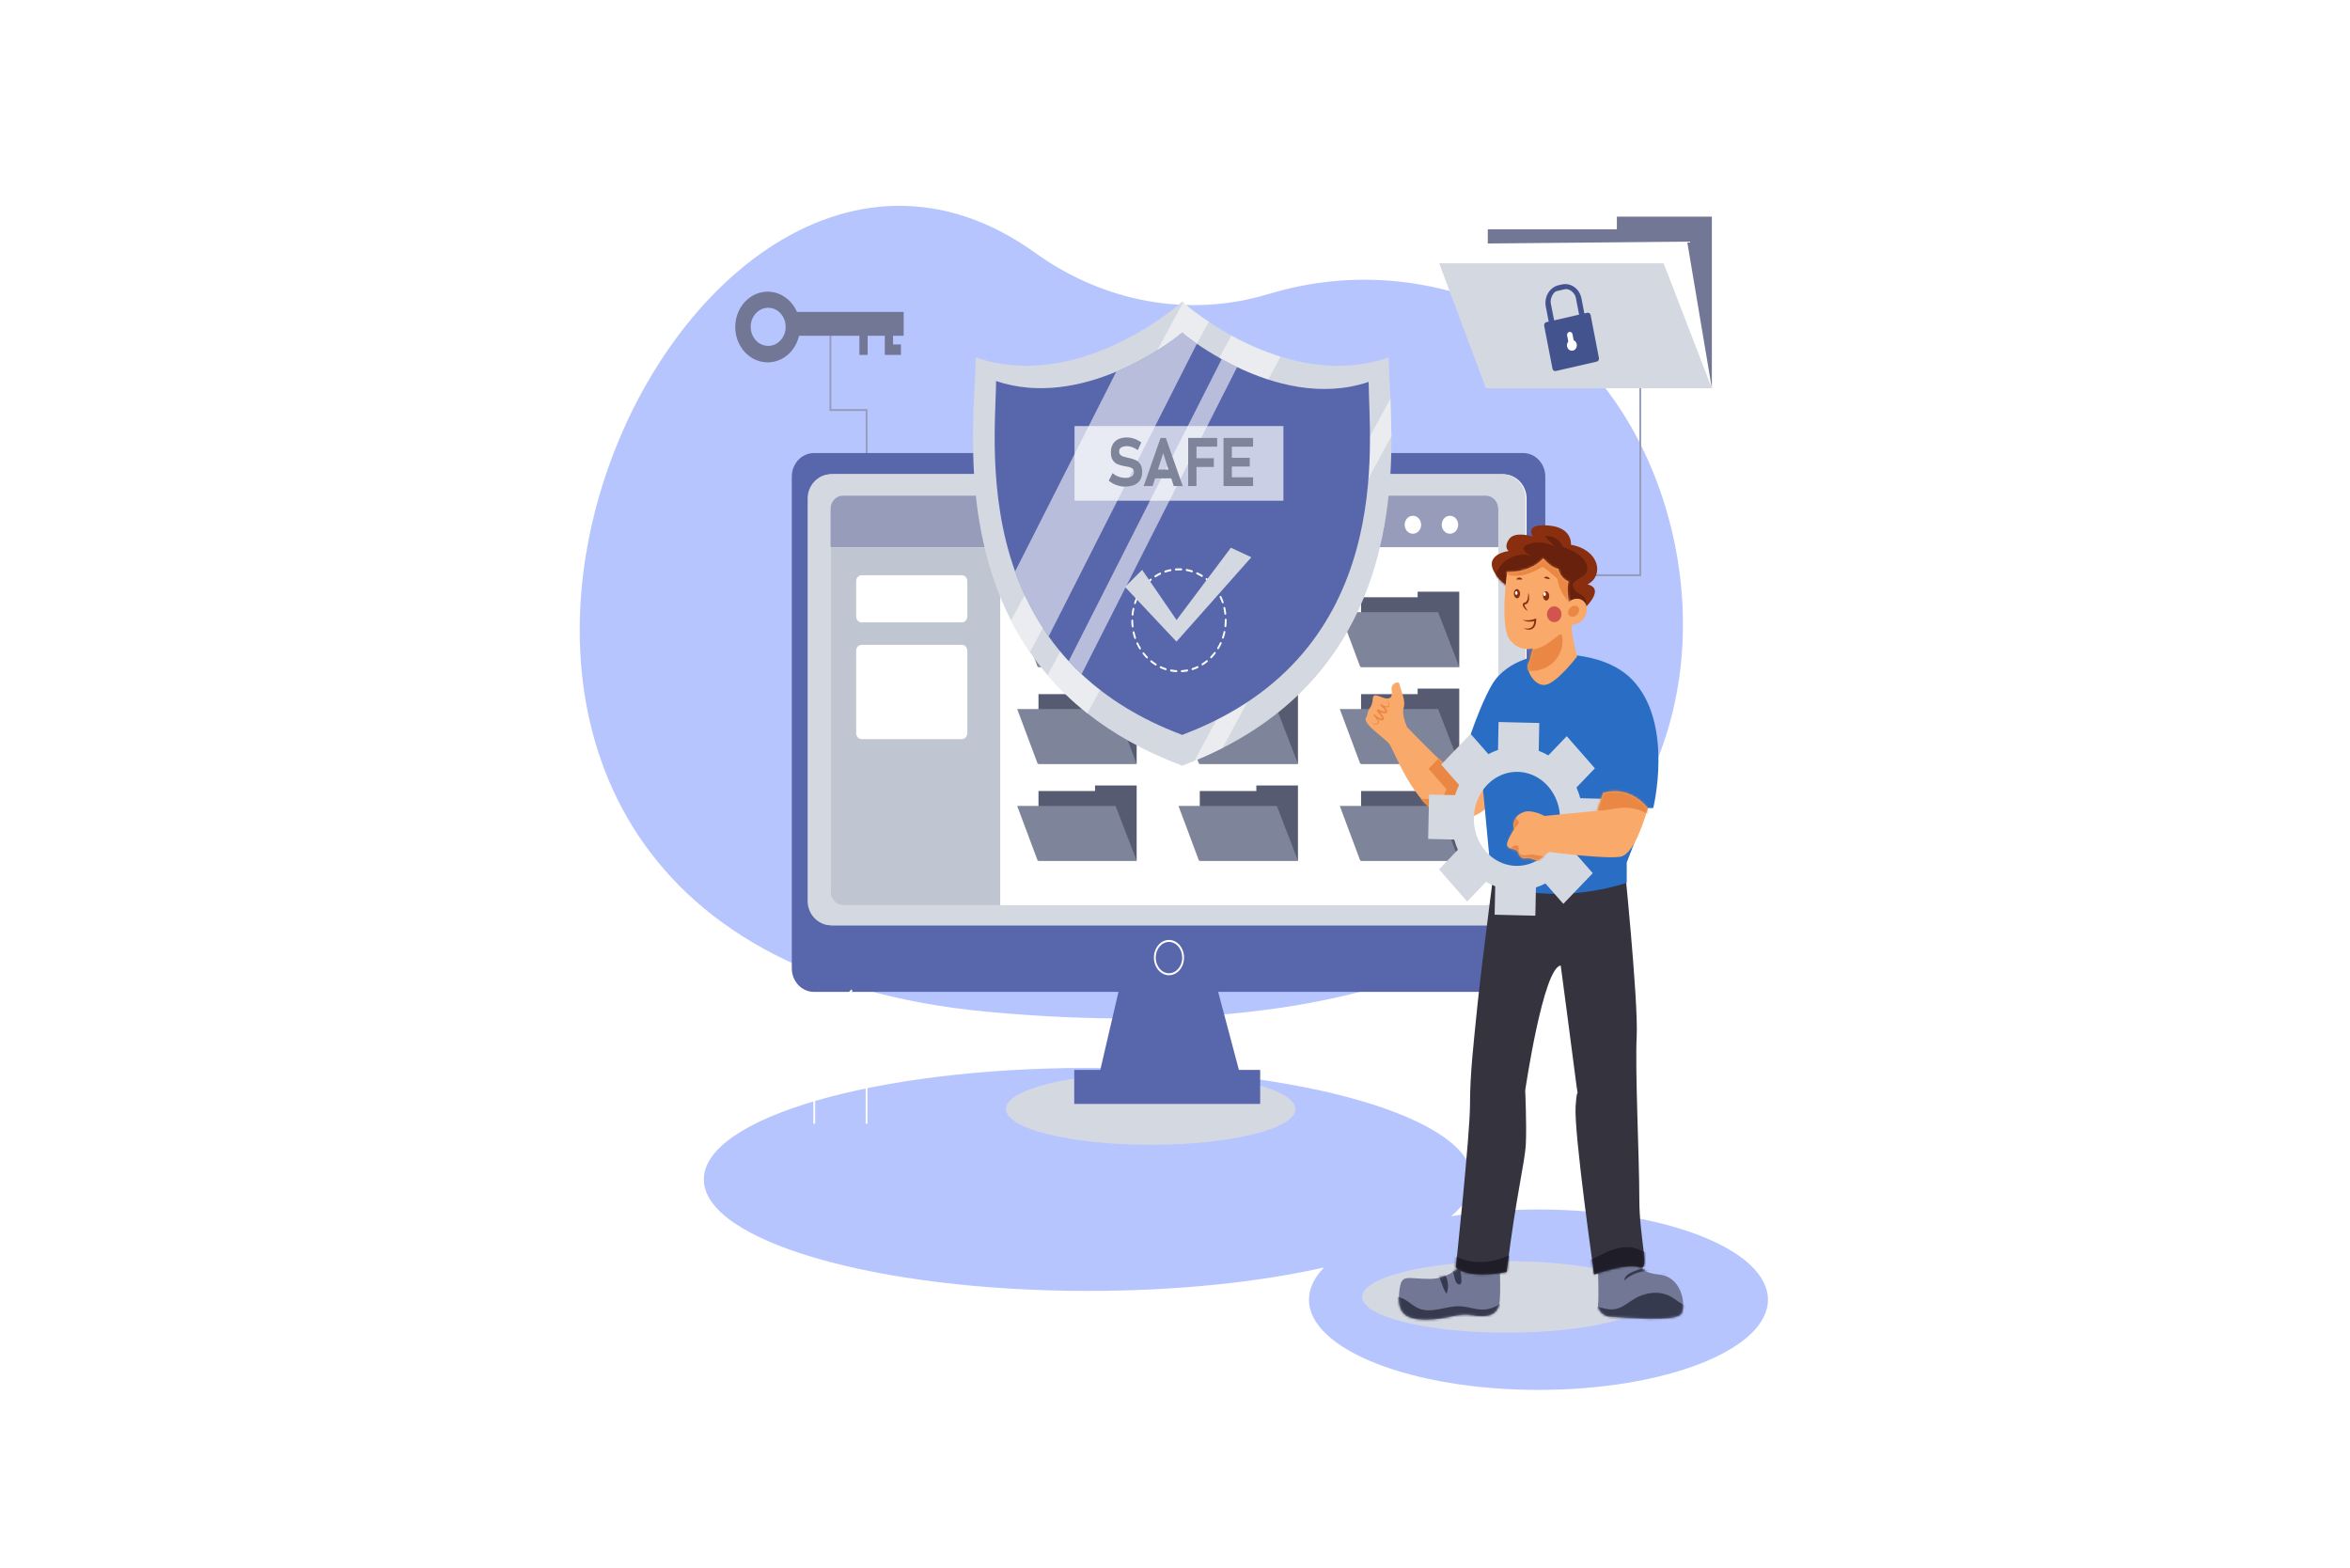 <svg width="1000" height="667" viewBox="0 0 1000 667" fill="none" xmlns="http://www.w3.org/2000/svg">
<rect width="1000" height="667" fill="white"/>
<path d="M654.661 514.648C641.492 514.648 628.936 515.675 617.473 517.533C623.391 512.626 626.61 507.351 626.61 501.857C626.61 475.65 553.385 454.411 463.058 454.411C372.73 454.411 299.503 475.657 299.503 501.857C299.503 528.057 372.728 549.302 463.058 549.302C500.89 549.302 535.721 545.574 563.429 539.318C559.284 543.575 557.006 548.198 557.006 553.031C557.006 574.234 600.728 591.417 654.661 591.417C708.594 591.417 752.315 574.23 752.315 553.031C752.315 531.831 708.594 514.648 654.661 514.648Z" fill="#B7C5FF"/>
<path d="M489.643 487.13C523.663 487.13 551.242 480.314 551.242 471.905C551.242 463.497 523.663 456.681 489.643 456.681C455.623 456.681 428.044 463.497 428.044 471.905C428.044 480.314 455.623 487.13 489.643 487.13Z" fill="#D4D8E1"/>
<path d="M641.259 567.077C675.28 567.077 702.858 560.261 702.858 551.852C702.858 543.444 675.28 536.628 641.259 536.628C607.239 536.628 579.66 543.444 579.66 551.852C579.66 560.261 607.239 567.077 641.259 567.077Z" fill="#D4D8E1"/>
<path d="M440.602 107.645C469.773 128.639 505.969 135.319 539.598 125.164C568.904 116.313 608.159 114.29 652.15 137.97C746.101 188.565 784.453 464.133 420.403 430.541C107.602 401.686 282.043 -6.417 440.602 107.645Z" fill="#B7C5FF"/>
<path d="M368.749 219.888H368.724C368.623 219.88 368.528 219.829 368.461 219.746C368.394 219.662 368.36 219.553 368.366 219.442C368.518 216.894 368.381 179.303 368.366 174.89H352.991V138.617C352.991 138.506 353.032 138.399 353.104 138.32C353.176 138.242 353.274 138.197 353.376 138.197C353.478 138.197 353.576 138.242 353.649 138.32C353.721 138.399 353.761 138.506 353.761 138.617V174.048H369.132V174.468C369.132 176.194 369.294 216.772 369.132 219.495C369.126 219.601 369.083 219.701 369.012 219.774C368.941 219.847 368.847 219.887 368.749 219.888Z" fill="#979CBA"/>
<path d="M698.375 245.196H620.96C620.858 245.196 620.76 245.151 620.688 245.073C620.615 244.994 620.575 244.887 620.575 244.776C620.575 244.664 620.615 244.557 620.688 244.479C620.76 244.4 620.858 244.356 620.96 244.356H697.604V154.19C697.604 154.079 697.645 153.972 697.717 153.893C697.789 153.815 697.887 153.771 697.989 153.771C698.092 153.771 698.19 153.815 698.262 153.893C698.334 153.972 698.375 154.079 698.375 154.19V245.196Z" fill="#979CBA"/>
<path d="M648.192 192.782H346.319C341.157 192.782 336.935 197.285 336.935 202.788V412.048C336.935 417.55 341.157 422.051 346.319 422.051H475.936L468.217 455.255H457.118V469.74H536.245V455.255H527.196L518.367 422.051H648.184C653.346 422.051 657.568 417.55 657.568 412.048V202.788C657.576 197.285 653.354 192.782 648.192 192.782Z" fill="#5867AC"/>
<path d="M649.617 212.124V383.377C649.617 389.045 645.15 393.703 639.683 393.703H354.044C348.577 393.703 344.108 389.053 344.108 383.377V212.124C344.108 206.455 348.577 201.797 354.044 201.797H639.683C645.15 201.797 649.617 206.449 649.617 212.124Z" fill="white"/>
<path d="M649.18 212.124V383.377C649.18 389.045 644.711 393.703 639.244 393.703H353.605C348.138 393.703 343.671 389.053 343.671 383.377V212.124C343.671 206.455 348.138 201.797 353.605 201.797H639.244C644.711 201.797 649.18 206.449 649.18 212.124Z" fill="#D4D8E1"/>
<path d="M497.438 414.969C493.906 414.969 491.031 411.61 491.031 407.463C491.031 403.317 493.906 399.956 497.438 399.956C500.971 399.956 503.845 403.315 503.845 407.463C503.845 411.612 500.971 414.969 497.438 414.969ZM497.438 400.796C494.329 400.796 491.801 403.787 491.801 407.463C491.801 411.139 494.329 414.129 497.438 414.129C500.548 414.129 503.075 411.139 503.075 407.463C503.075 403.787 500.548 400.802 497.438 400.802V400.796Z" fill="white"/>
<path d="M632.324 210.87H358.632C355.73 210.87 353.376 213.436 353.376 216.601V379.434C353.376 382.599 355.73 385.165 358.632 385.165H632.324C635.227 385.165 637.58 382.599 637.58 379.434V216.601C637.58 213.436 635.227 210.87 632.324 210.87Z" fill="white"/>
<path d="M637.58 216.601V232.836H353.376V216.601C353.381 215.083 353.935 213.628 354.92 212.554C355.904 211.481 357.238 210.875 358.63 210.87H632.325C633.717 210.875 635.052 211.48 636.036 212.554C637.021 213.628 637.576 215.083 637.58 216.601Z" fill="#979CBA"/>
<path d="M585.469 227.107C587.404 227.107 588.973 225.397 588.973 223.287C588.973 221.176 587.404 219.466 585.469 219.466C583.534 219.466 581.965 221.176 581.965 223.287C581.965 225.397 583.534 227.107 585.469 227.107Z" fill="white"/>
<path d="M601.234 227.107C603.169 227.107 604.738 225.397 604.738 223.287C604.738 221.176 603.169 219.466 601.234 219.466C599.299 219.466 597.73 221.176 597.73 223.287C597.73 225.397 599.299 227.107 601.234 227.107Z" fill="white"/>
<path d="M616.998 227.107C618.933 227.107 620.502 225.397 620.502 223.287C620.502 221.176 618.933 219.466 616.998 219.466C615.063 219.466 613.494 221.176 613.494 223.287C613.494 225.397 615.063 227.107 616.998 227.107Z" fill="white"/>
<path d="M620.96 283.773V251.778H603.248V254.138H579.181V283.773H620.96Z" fill="#565B72"/>
<path d="M620.96 283.773L611.971 260.479H570.121L578.828 283.773H620.96Z" fill="#7E8499"/>
<path d="M552.326 283.773V251.778H534.612V254.138H510.547V283.773H552.326Z" fill="#565B72"/>
<path d="M552.326 283.773L543.337 260.479H501.487L510.195 283.773H552.326Z" fill="#7E8499"/>
<path d="M483.69 283.773V251.778H465.978V254.138H441.911V283.773H483.69Z" fill="#565B72"/>
<path d="M483.69 283.773L474.703 260.479H432.853L441.561 283.773H483.69Z" fill="#7E8499"/>
<path d="M620.96 324.998V293.006H603.248V295.363H579.181V324.998H620.96Z" fill="#565B72"/>
<path d="M620.96 324.998L611.971 301.703H570.121L578.828 324.998H620.96Z" fill="#7E8499"/>
<path d="M552.326 324.998V293.006H534.612V295.363H510.547V324.998H552.326Z" fill="#565B72"/>
<path d="M552.326 324.998L543.337 301.703H501.487L510.195 324.998H552.326Z" fill="#7E8499"/>
<path d="M483.69 324.998V293.006H465.978V295.363H441.911V324.998H483.69Z" fill="#565B72"/>
<path d="M483.69 324.998L474.703 301.703H432.853L441.561 324.998H483.69Z" fill="#7E8499"/>
<path d="M620.96 366.226V334.231H603.248V336.591H579.181V366.226H620.96Z" fill="#565B72"/>
<path d="M620.96 366.225L611.971 342.929H570.121L578.828 366.225H620.96Z" fill="#7E8499"/>
<path d="M552.326 366.226V334.231H534.612V336.591H510.547V366.226H552.326Z" fill="#565B72"/>
<path d="M552.326 366.225L543.337 342.929H501.487L510.195 366.225H552.326Z" fill="#7E8499"/>
<path d="M483.69 366.226V334.231H465.978V336.591H441.911V366.226H483.69Z" fill="#565B72"/>
<path d="M483.69 366.225L474.703 342.929H432.853L441.561 366.225H483.69Z" fill="#7E8499"/>
<path d="M425.632 232.836V385.165H358.634C357.242 385.161 355.908 384.556 354.924 383.483C353.939 382.409 353.384 380.954 353.38 379.436V232.836H425.632Z" fill="#BFC6D1"/>
<path d="M409.308 244.775H366.633C365.358 244.775 364.323 245.903 364.323 247.295V262.311C364.323 263.703 365.358 264.831 366.633 264.831H409.308C410.584 264.831 411.618 263.703 411.618 262.311V247.295C411.618 245.903 410.584 244.775 409.308 244.775Z" fill="white"/>
<path d="M409.308 274.383H366.633C365.358 274.383 364.323 275.511 364.323 276.902V311.976C364.323 313.367 365.358 314.495 366.633 314.495H409.308C410.584 314.495 411.618 313.367 411.618 311.976V276.902C411.618 275.511 410.584 274.383 409.308 274.383Z" fill="white"/>
<path d="M592.103 185.539C592.236 225.788 584.061 285.826 520.231 318.282C516.425 320.222 512.419 322.056 508.212 323.784C506.664 324.421 505.086 325.042 503.479 325.648C503.479 325.858 502.652 325.858 502.652 325.648C486.686 319.617 473.544 312.097 462.744 303.563C456.615 298.748 450.93 293.294 445.769 287.279C443.104 284.172 440.598 280.909 438.261 277.504C435.301 273.209 432.614 268.698 430.219 264.003C407.831 220.219 415.183 170.552 415.183 152.107C456.928 166.265 497.036 133.584 502.723 128.687C502.723 128.292 503.414 128.292 503.414 128.687C503.427 128.703 503.449 128.714 503.462 128.729C506.956 131.684 510.604 134.418 514.386 136.916C517.181 138.787 520.414 140.789 524.012 142.771C530.708 146.486 537.712 149.497 544.931 151.765C558.739 156.037 574.72 157.614 590.944 152.107C590.944 156.4 591.34 162.394 591.673 169.614C591.887 174.425 592.078 179.783 592.103 185.539Z" fill="#D4D8E1"/>
<g opacity="0.51">
<path d="M544.922 151.769L462.728 303.569C456.599 298.754 450.914 293.3 445.754 287.285L523.996 142.775C530.694 146.49 537.701 149.502 544.922 151.769Z" fill="white"/>
<path d="M514.375 136.912L438.25 277.502C435.29 273.207 432.603 268.696 430.208 264.001L503.451 128.725C506.945 131.68 510.592 134.414 514.375 136.912Z" fill="white"/>
<path d="M591.672 169.618L508.202 323.791C512.415 322.065 516.421 320.231 520.221 318.288L592.103 185.546L591.672 169.618Z" fill="white"/>
</g>
<path d="M503.416 312.56C503.416 312.747 502.696 312.747 502.696 312.56C484.893 305.842 471.032 296.974 460.257 286.87C458.331 285.064 456.501 283.22 454.766 281.336C451.713 278.034 448.861 274.518 446.229 270.81C440.275 262.391 435.467 253.078 431.956 243.159C420.02 209.779 423.851 175.906 423.851 162.124C441.948 168.262 460.43 164.244 475.004 158.156C489.578 152.068 500.291 143.897 502.756 141.781C502.756 141.439 503.358 141.439 503.358 141.781C504.275 142.57 506.331 144.206 509.303 146.267C512.081 148.195 515.656 150.491 519.859 152.819C521.911 153.951 524.11 155.095 526.438 156.206C541.66 163.476 562.304 169.312 582.409 162.491C582.409 187.469 594.798 278.061 503.416 312.56Z" fill="#5867AC"/>
<g opacity="0.57">
<path d="M509.303 146.258L446.23 270.809C440.275 262.39 435.467 253.077 431.956 243.158L475.004 158.151C489.605 152.063 500.291 143.892 502.756 141.776C502.756 141.434 503.358 141.434 503.358 141.776C504.275 142.561 506.331 144.197 509.303 146.258Z" fill="white"/>
<path d="M460.257 286.869L526.438 156.197C524.11 155.086 521.912 153.942 519.86 152.811L454.766 281.335L460.257 286.869Z" fill="white"/>
</g>
<g opacity="0.68">
<path d="M546.14 181.293H457.246V213.065H546.14V181.293Z" fill="white"/>
</g>
<path d="M477.535 207.031L476.251 206.735C475.419 206.547 474.609 206.257 473.837 205.87C473.112 205.508 472.432 205.047 471.815 204.497L473.456 201.314C474.2 201.975 475.048 202.484 475.958 202.815C476.898 203.165 477.884 203.343 478.877 203.342C480.032 203.342 480.931 203.132 481.572 202.712C481.869 202.535 482.116 202.273 482.286 201.954C482.456 201.635 482.542 201.271 482.535 200.902V200.888C482.547 200.652 482.515 200.416 482.442 200.193C482.369 199.971 482.256 199.767 482.11 199.592C481.801 199.258 481.418 199.015 480.999 198.889C480.422 198.711 479.836 198.574 479.243 198.48C479.22 198.472 479.196 198.468 479.172 198.467C479.147 198.466 479.123 198.461 479.1 198.453L478.817 198.411C477.755 198.246 476.709 197.974 475.693 197.6C474.854 197.267 474.123 196.676 473.587 195.898C473.01 195.086 472.722 193.933 472.722 192.44V192.425C472.69 191.233 472.973 190.055 473.537 189.033C474.099 188.07 474.918 187.317 475.883 186.877C476.91 186.383 478.158 186.136 479.628 186.138C480.321 186.14 481.012 186.225 481.688 186.392C482.395 186.562 483.085 186.806 483.748 187.122C484.416 187.442 485.055 187.828 485.658 188.277L484.16 191.544C483.46 191.015 482.698 190.591 481.894 190.284C481.167 189.995 480.401 189.843 479.628 189.833C478.543 189.833 477.704 190.028 477.11 190.418C476.837 190.575 476.609 190.811 476.452 191.101C476.294 191.39 476.214 191.722 476.218 192.058V192.073C476.206 192.328 476.241 192.584 476.321 192.824C476.401 193.065 476.525 193.285 476.684 193.473C477.007 193.824 477.404 194.082 477.839 194.227C478.472 194.433 479.115 194.602 479.765 194.732C479.799 194.743 479.833 194.75 479.869 194.753L479.971 194.774C480.023 194.785 480.073 194.795 480.119 194.81C480.165 194.825 480.217 194.835 480.269 194.846C481.286 195.046 482.283 195.355 483.245 195.767C484.047 196.134 484.738 196.74 485.24 197.514C485.774 198.316 486.041 199.412 486.041 200.802V200.829C486.072 202.015 485.78 203.184 485.201 204.188C484.598 205.144 483.744 205.879 482.751 206.296C481.678 206.783 480.388 207.026 478.883 207.026L477.535 207.031Z" fill="#7E8499"/>
<path d="M493.857 186.344H496.104L503.283 206.821H499.475L494.982 192.839L490.488 206.821H486.678L493.857 186.344ZM490.126 199.817H500.005V203.535H490.126V199.817Z" fill="#7E8499"/>
<path d="M505.609 186.344H509.146V206.821H505.609V186.344ZM506.899 186.344H517.94V190.06H506.899V186.344ZM506.899 194.974H516.525V198.692H506.899V194.974Z" fill="#7E8499"/>
<path d="M520.65 186.344H524.189V206.821H520.65V186.344ZM521.929 186.344H533.228V190.06H521.929V186.344ZM521.929 194.792H531.807V198.507H521.929V194.792ZM521.929 203.099H533.228V206.821H521.929V203.099Z" fill="#7E8499"/>
<path d="M500.594 286.002H500.573C499.789 285.956 499.009 285.86 498.235 285.715C498.184 285.707 498.135 285.688 498.091 285.659C498.047 285.63 498.009 285.591 497.978 285.546C497.948 285.501 497.926 285.449 497.915 285.394C497.903 285.34 497.901 285.283 497.91 285.227C497.919 285.172 497.938 285.119 497.966 285.072C497.993 285.025 498.03 284.984 498.072 284.952C498.115 284.921 498.163 284.899 498.213 284.887C498.264 284.876 498.316 284.876 498.366 284.887C499.11 285.026 499.861 285.119 500.615 285.165C500.717 285.168 500.814 285.215 500.884 285.296C500.954 285.377 500.992 285.485 500.989 285.596C500.987 285.707 500.943 285.813 500.869 285.889C500.795 285.966 500.696 286.007 500.594 286.004V286.002ZM502.904 286.002C502.853 286.004 502.803 285.995 502.756 285.975C502.708 285.956 502.665 285.926 502.628 285.888C502.591 285.85 502.562 285.805 502.541 285.755C502.52 285.704 502.509 285.65 502.507 285.595C502.506 285.54 502.514 285.485 502.532 285.433C502.55 285.382 502.577 285.335 502.612 285.294C502.647 285.254 502.688 285.222 502.734 285.199C502.781 285.177 502.83 285.164 502.881 285.162C503.635 285.113 504.386 285.017 505.129 284.873C505.179 284.863 505.23 284.864 505.28 284.876C505.329 284.888 505.376 284.91 505.417 284.942C505.459 284.974 505.494 285.014 505.521 285.06C505.549 285.107 505.567 285.159 505.576 285.213C505.585 285.267 505.584 285.323 505.573 285.377C505.562 285.431 505.542 285.482 505.513 285.527C505.484 285.572 505.447 285.611 505.404 285.64C505.362 285.67 505.314 285.69 505.264 285.7C504.491 285.849 503.711 285.95 502.927 286.002H502.904ZM496.054 285.162C496.017 285.163 495.98 285.157 495.944 285.146C495.191 284.903 494.452 284.613 493.73 284.277C493.684 284.255 493.642 284.223 493.606 284.184C493.571 284.145 493.543 284.098 493.524 284.047C493.505 283.996 493.496 283.941 493.496 283.886C493.497 283.831 493.507 283.776 493.527 283.725C493.547 283.675 493.576 283.629 493.612 283.59C493.648 283.552 493.691 283.521 493.738 283.501C493.785 283.48 493.835 283.47 493.885 283.47C493.936 283.471 493.986 283.482 494.033 283.504C494.727 283.83 495.439 284.11 496.164 284.344C496.253 284.372 496.33 284.435 496.38 284.52C496.43 284.605 496.45 284.707 496.437 284.807C496.424 284.907 496.378 284.999 496.307 285.065C496.237 285.131 496.147 285.167 496.054 285.167V285.162ZM507.442 285.129C507.349 285.13 507.258 285.094 507.188 285.028C507.117 284.962 507.07 284.871 507.057 284.77C507.043 284.67 507.063 284.568 507.114 284.482C507.164 284.397 507.241 284.334 507.33 284.306C508.05 284.071 508.757 283.791 509.448 283.466C509.494 283.444 509.544 283.432 509.595 283.431C509.645 283.43 509.696 283.44 509.743 283.46C509.79 283.48 509.833 283.511 509.869 283.549C509.906 283.587 509.935 283.633 509.955 283.683C509.975 283.734 509.986 283.788 509.987 283.844C509.988 283.899 509.979 283.954 509.96 284.005C509.942 284.056 509.914 284.103 509.879 284.143C509.844 284.183 509.802 284.215 509.756 284.237C509.035 284.576 508.297 284.871 507.546 285.118C507.511 285.126 507.475 285.129 507.44 285.127L507.442 285.129ZM491.815 283.187C491.747 283.187 491.681 283.167 491.622 283.13C490.941 282.704 490.282 282.235 489.651 281.726C489.608 281.694 489.571 281.653 489.543 281.606C489.514 281.558 489.495 281.505 489.487 281.449C489.478 281.393 489.48 281.335 489.492 281.28C489.504 281.225 489.526 281.173 489.557 281.128C489.588 281.082 489.627 281.044 489.672 281.015C489.717 280.987 489.766 280.968 489.818 280.961C489.87 280.954 489.922 280.958 489.972 280.974C490.022 280.99 490.069 281.016 490.109 281.052C490.717 281.541 491.35 281.992 492.005 282.402C492.079 282.448 492.138 282.519 492.171 282.605C492.204 282.691 492.209 282.786 492.187 282.876C492.165 282.965 492.117 283.045 492.049 283.101C491.981 283.157 491.898 283.188 491.813 283.187H491.815ZM511.669 283.126C511.585 283.126 511.503 283.095 511.435 283.039C511.368 282.983 511.32 282.904 511.298 282.815C511.276 282.726 511.282 282.631 511.314 282.546C511.347 282.461 511.404 282.389 511.477 282.343C512.13 281.93 512.76 281.476 513.364 280.983C513.445 280.916 513.548 280.887 513.649 280.903C513.75 280.919 513.841 280.978 513.903 281.067C513.964 281.156 513.99 281.268 513.976 281.378C513.961 281.488 513.907 281.588 513.826 281.654C513.198 282.167 512.543 282.64 511.864 283.069C511.803 283.103 511.735 283.119 511.667 283.113L511.669 283.126ZM488.109 280.187C488.011 280.187 487.916 280.147 487.845 280.074C487.272 279.488 486.731 278.867 486.224 278.214C486.175 278.128 486.155 278.027 486.169 277.927C486.182 277.828 486.228 277.737 486.298 277.671C486.368 277.605 486.458 277.569 486.55 277.57C486.642 277.57 486.732 277.606 486.801 277.672C487.29 278.3 487.811 278.898 488.363 279.461C488.437 279.537 488.48 279.642 488.484 279.753C488.487 279.864 488.45 279.971 488.38 280.053C488.345 280.093 488.303 280.126 488.256 280.149C488.209 280.172 488.158 280.184 488.107 280.185L488.109 280.187ZM515.358 280.107C515.306 280.107 515.254 280.095 515.206 280.072C515.158 280.05 515.115 280.017 515.079 279.975C515.044 279.935 515.017 279.888 514.999 279.836C514.981 279.785 514.972 279.73 514.974 279.674C514.975 279.619 514.987 279.565 515.007 279.514C515.028 279.464 515.058 279.419 515.094 279.381C515.643 278.815 516.162 278.215 516.646 277.584C516.678 277.539 516.717 277.501 516.763 277.473C516.808 277.446 516.858 277.428 516.91 277.422C516.961 277.416 517.014 277.421 517.063 277.438C517.113 277.454 517.159 277.481 517.199 277.518C517.239 277.554 517.272 277.599 517.295 277.65C517.319 277.7 517.333 277.756 517.336 277.812C517.339 277.869 517.332 277.926 517.315 277.979C517.297 278.032 517.27 278.082 517.235 278.123C516.732 278.78 516.194 279.404 515.624 279.992C515.551 280.066 515.456 280.106 515.356 280.105L515.358 280.107ZM485.132 276.351C485.069 276.352 485.006 276.335 484.95 276.302C484.894 276.27 484.846 276.222 484.811 276.165C484.376 275.452 483.979 274.713 483.623 273.95C483.6 273.901 483.586 273.847 483.582 273.792C483.579 273.737 483.585 273.682 483.6 273.629C483.616 273.577 483.641 273.528 483.674 273.486C483.707 273.444 483.747 273.41 483.792 273.385C483.837 273.36 483.887 273.345 483.937 273.341C483.988 273.337 484.038 273.343 484.086 273.36C484.134 273.378 484.179 273.405 484.217 273.441C484.256 273.477 484.287 273.521 484.31 273.57C484.652 274.303 485.033 275.014 485.452 275.699C485.491 275.762 485.513 275.835 485.516 275.911C485.52 275.987 485.504 276.062 485.471 276.129C485.438 276.196 485.39 276.252 485.33 276.291C485.27 276.331 485.202 276.351 485.132 276.351ZM518.321 276.255C518.252 276.255 518.183 276.234 518.124 276.195C518.064 276.157 518.015 276.101 517.982 276.034C517.949 275.967 517.933 275.892 517.936 275.817C517.939 275.741 517.961 275.667 518 275.604C518.414 274.915 518.792 274.201 519.132 273.465C519.153 273.414 519.184 273.368 519.223 273.331C519.261 273.293 519.306 273.264 519.354 273.246C519.403 273.227 519.455 273.22 519.506 273.223C519.558 273.227 519.608 273.242 519.654 273.267C519.7 273.293 519.741 273.328 519.774 273.371C519.808 273.414 519.833 273.463 519.848 273.517C519.863 273.571 519.869 273.627 519.864 273.683C519.859 273.739 519.843 273.793 519.819 273.843C519.467 274.607 519.074 275.349 518.643 276.064C518.607 276.122 518.559 276.171 518.502 276.204C518.445 276.237 518.382 276.253 518.317 276.253L518.321 276.255ZM483.042 271.874C482.963 271.874 482.886 271.847 482.821 271.798C482.756 271.749 482.707 271.679 482.68 271.599C482.408 270.796 482.179 269.976 481.994 269.144C481.97 269.036 481.987 268.922 482.04 268.827C482.093 268.732 482.179 268.664 482.278 268.637C482.377 268.611 482.482 268.629 482.569 268.687C482.657 268.745 482.719 268.839 482.743 268.947C482.921 269.747 483.141 270.536 483.401 271.309C483.437 271.413 483.433 271.529 483.39 271.63C483.348 271.731 483.27 271.81 483.174 271.848C483.13 271.865 483.084 271.872 483.038 271.871L483.042 271.874ZM520.391 271.76C520.346 271.761 520.302 271.752 520.26 271.735C520.164 271.697 520.086 271.619 520.042 271.518C519.999 271.418 519.994 271.302 520.029 271.198C520.287 270.423 520.503 269.633 520.678 268.832C520.688 268.776 520.708 268.724 520.737 268.677C520.766 268.63 520.803 268.591 520.847 268.56C520.89 268.529 520.939 268.509 520.99 268.499C521.041 268.49 521.093 268.492 521.144 268.505C521.194 268.518 521.242 268.541 521.283 268.575C521.325 268.608 521.36 268.651 521.386 268.699C521.413 268.748 521.43 268.802 521.437 268.857C521.444 268.913 521.44 268.97 521.426 269.025C521.246 269.858 521.021 270.68 520.753 271.485C520.725 271.567 520.674 271.636 520.609 271.685C520.543 271.734 520.465 271.76 520.385 271.758L520.391 271.76ZM481.96 266.988C481.865 266.989 481.773 266.952 481.702 266.884C481.631 266.815 481.586 266.721 481.574 266.619C481.48 265.77 481.43 264.915 481.426 264.06C481.426 263.948 481.467 263.842 481.539 263.763C481.611 263.684 481.709 263.64 481.811 263.64C481.913 263.64 482.011 263.684 482.084 263.763C482.156 263.842 482.196 263.948 482.196 264.06C482.2 264.883 482.248 265.705 482.339 266.522C482.345 266.577 482.341 266.633 482.328 266.686C482.314 266.739 482.291 266.789 482.26 266.833C482.228 266.876 482.189 266.912 482.145 266.94C482.101 266.967 482.052 266.984 482.002 266.99L481.96 266.988ZM521.448 266.862H521.403C521.302 266.85 521.209 266.794 521.146 266.707C521.082 266.62 521.053 266.509 521.064 266.398C521.152 265.58 521.195 264.757 521.195 263.934C521.195 263.854 521.195 263.774 521.195 263.694C521.195 263.583 521.236 263.476 521.308 263.398C521.38 263.319 521.478 263.275 521.58 263.275C521.683 263.275 521.78 263.319 521.853 263.398C521.925 263.476 521.965 263.583 521.965 263.694C521.965 263.776 521.965 263.86 521.965 263.942C521.965 264.798 521.92 265.653 521.831 266.503C521.817 266.604 521.771 266.695 521.701 266.761C521.63 266.827 521.54 266.863 521.448 266.862ZM481.933 261.958H481.89C481.789 261.946 481.696 261.891 481.632 261.804C481.568 261.718 481.539 261.607 481.549 261.496C481.633 260.649 481.762 259.808 481.935 258.977C481.957 258.869 482.019 258.774 482.105 258.715C482.192 258.656 482.296 258.636 482.396 258.661C482.495 258.686 482.582 258.753 482.636 258.847C482.69 258.941 482.708 259.055 482.685 259.164C482.514 259.966 482.385 260.779 482.3 261.597C482.288 261.696 482.244 261.788 482.176 261.855C482.108 261.922 482.02 261.96 481.929 261.962L481.933 261.958ZM521.421 261.595C521.326 261.596 521.235 261.559 521.164 261.491C521.093 261.423 521.047 261.33 521.036 261.228C520.941 260.411 520.803 259.6 520.622 258.801C520.609 258.747 520.606 258.692 520.613 258.637C520.62 258.582 520.637 258.53 520.663 258.482C520.689 258.435 520.723 258.393 520.763 258.36C520.804 258.327 520.85 258.302 520.899 258.289C520.948 258.275 520.999 258.272 521.049 258.279C521.099 258.287 521.148 258.306 521.191 258.334C521.235 258.362 521.273 258.399 521.303 258.443C521.334 258.487 521.356 258.537 521.369 258.591C521.557 259.421 521.701 260.262 521.8 261.11C521.812 261.22 521.784 261.331 521.722 261.419C521.66 261.507 521.568 261.564 521.467 261.578L521.421 261.595ZM482.965 257.058C482.903 257.058 482.842 257.042 482.788 257.011C482.733 256.98 482.686 256.935 482.651 256.88C482.615 256.825 482.592 256.762 482.584 256.695C482.575 256.629 482.582 256.561 482.603 256.498C482.867 255.691 483.174 254.902 483.523 254.134C483.571 254.041 483.651 253.971 483.745 253.94C483.839 253.908 483.94 253.917 484.028 253.965C484.117 254.012 484.185 254.095 484.219 254.195C484.253 254.296 484.251 254.407 484.212 254.506C483.877 255.246 483.582 256.007 483.328 256.785C483.301 256.868 483.251 256.938 483.185 256.988C483.119 257.038 483.041 257.064 482.961 257.063L482.965 257.058ZM520.314 256.716C520.236 256.716 520.159 256.69 520.095 256.642C520.031 256.594 519.981 256.525 519.954 256.445C519.688 255.674 519.381 254.921 519.035 254.189C519.009 254.139 518.992 254.085 518.985 254.028C518.979 253.971 518.983 253.914 518.997 253.859C519.012 253.804 519.037 253.753 519.07 253.709C519.103 253.665 519.144 253.629 519.191 253.603C519.237 253.577 519.288 253.561 519.341 253.557C519.393 253.553 519.445 253.561 519.495 253.58C519.544 253.598 519.589 253.628 519.628 253.667C519.666 253.705 519.697 253.752 519.719 253.804C520.082 254.565 520.403 255.348 520.681 256.149C520.699 256.201 520.708 256.256 520.706 256.311C520.704 256.366 520.693 256.421 520.672 256.471C520.651 256.521 520.621 256.567 520.584 256.604C520.547 256.642 520.504 256.672 520.456 256.691C520.409 256.711 520.359 256.72 520.308 256.72L520.314 256.716ZM485.013 252.553C484.944 252.553 484.875 252.533 484.816 252.494C484.756 252.456 484.707 252.4 484.674 252.334C484.641 252.267 484.625 252.192 484.628 252.117C484.63 252.041 484.652 251.968 484.689 251.904C485.117 251.186 485.583 250.496 486.083 249.837C486.149 249.754 486.242 249.703 486.342 249.694C486.442 249.685 486.542 249.72 486.619 249.789C486.696 249.859 486.745 249.959 486.756 250.068C486.767 250.177 486.738 250.286 486.676 250.372C486.192 251.006 485.742 251.671 485.329 252.362C485.294 252.421 485.247 252.47 485.191 252.504C485.135 252.538 485.071 252.557 485.007 252.557L485.013 252.553ZM518.202 252.251C518.139 252.251 518.076 252.234 518.021 252.202C517.965 252.17 517.917 252.123 517.882 252.066C517.46 251.384 517.002 250.729 516.511 250.103C516.472 250.063 516.44 250.014 516.419 249.96C516.398 249.906 516.387 249.847 516.388 249.789C516.389 249.73 516.401 249.671 516.424 249.618C516.446 249.564 516.479 249.517 516.52 249.478C516.561 249.439 516.609 249.41 516.66 249.393C516.712 249.376 516.767 249.371 516.82 249.378C516.874 249.385 516.926 249.405 516.972 249.436C517.018 249.466 517.058 249.507 517.089 249.555C517.6 250.205 518.076 250.887 518.514 251.598C518.552 251.661 518.574 251.734 518.578 251.81C518.581 251.885 518.566 251.961 518.533 252.028C518.501 252.095 518.452 252.151 518.393 252.19C518.333 252.229 518.265 252.25 518.196 252.251H518.202ZM487.953 248.682C487.876 248.682 487.8 248.657 487.737 248.61C487.673 248.563 487.623 248.496 487.595 248.418C487.566 248.34 487.56 248.254 487.576 248.172C487.593 248.09 487.631 248.015 487.687 247.958C488.255 247.367 488.853 246.812 489.477 246.295C489.518 246.262 489.564 246.237 489.613 246.223C489.662 246.209 489.713 246.206 489.763 246.213C489.813 246.221 489.861 246.239 489.905 246.267C489.949 246.295 489.987 246.332 490.018 246.376C490.048 246.42 490.07 246.47 490.083 246.523C490.096 246.577 490.099 246.632 490.092 246.687C490.085 246.742 490.069 246.794 490.043 246.842C490.018 246.89 489.984 246.931 489.943 246.965C489.341 247.461 488.766 247.995 488.22 248.564C488.148 248.642 488.051 248.686 487.949 248.686L487.953 248.682ZM515.202 248.436C515.105 248.436 515.011 248.395 514.94 248.323C514.386 247.764 513.803 247.24 513.194 246.753C513.15 246.722 513.112 246.681 513.083 246.634C513.053 246.586 513.033 246.532 513.024 246.476C513.014 246.42 513.015 246.362 513.027 246.306C513.038 246.25 513.06 246.197 513.091 246.151C513.123 246.105 513.162 246.066 513.207 246.037C513.253 246.008 513.303 245.989 513.355 245.982C513.407 245.975 513.46 245.98 513.511 245.996C513.561 246.013 513.608 246.04 513.649 246.077C514.282 246.582 514.888 247.126 515.464 247.708C515.521 247.765 515.561 247.84 515.578 247.922C515.596 248.005 515.59 248.091 515.561 248.17C515.533 248.248 515.484 248.316 515.42 248.363C515.355 248.411 515.28 248.436 515.202 248.436ZM491.622 245.659C491.538 245.659 491.455 245.628 491.388 245.572C491.321 245.516 491.273 245.437 491.251 245.348C491.229 245.259 491.235 245.164 491.267 245.079C491.299 244.993 491.356 244.922 491.43 244.876C492.106 244.442 492.805 244.052 493.522 243.706C493.569 243.682 493.619 243.669 493.671 243.666C493.722 243.664 493.773 243.673 493.822 243.693C493.87 243.712 493.914 243.742 493.951 243.781C493.989 243.819 494.019 243.865 494.04 243.917C494.06 243.968 494.071 244.024 494.072 244.08C494.073 244.136 494.063 244.192 494.044 244.244C494.025 244.296 493.996 244.343 493.96 244.383C493.923 244.422 493.88 244.454 493.832 244.475C493.142 244.807 492.47 245.182 491.82 245.6C491.761 245.639 491.692 245.659 491.622 245.659ZM511.475 245.478C511.408 245.479 511.341 245.46 511.282 245.424C510.625 245.017 509.946 244.654 509.249 244.334C509.155 244.291 509.081 244.209 509.042 244.106C509.003 244.002 509.004 243.887 509.043 243.784C509.083 243.681 509.158 243.6 509.253 243.558C509.348 243.516 509.454 243.516 509.548 243.559C510.273 243.892 510.98 244.269 511.666 244.691C511.741 244.736 511.8 244.808 511.834 244.894C511.867 244.98 511.873 245.076 511.851 245.167C511.829 245.257 511.78 245.337 511.711 245.393C511.643 245.45 511.559 245.48 511.473 245.478H511.475ZM495.838 243.631C495.746 243.631 495.657 243.595 495.588 243.529C495.518 243.463 495.472 243.373 495.458 243.274C495.445 243.174 495.464 243.073 495.513 242.988C495.562 242.903 495.637 242.84 495.725 242.81C496.476 242.559 497.239 242.355 498.012 242.199C498.113 242.179 498.216 242.203 498.3 242.267C498.385 242.33 498.442 242.427 498.461 242.537C498.479 242.647 498.457 242.76 498.398 242.852C498.34 242.943 498.251 243.006 498.151 243.026C497.408 243.174 496.674 243.369 495.952 243.612C495.916 243.622 495.879 243.627 495.842 243.627L495.838 243.631ZM507.226 243.526C507.189 243.526 507.153 243.521 507.118 243.509C506.393 243.281 505.656 243.098 504.912 242.963C504.86 242.957 504.809 242.94 504.764 242.912C504.718 242.884 504.678 242.846 504.646 242.8C504.614 242.755 504.591 242.703 504.579 242.647C504.566 242.592 504.564 242.534 504.573 242.477C504.581 242.421 504.6 242.367 504.628 242.319C504.657 242.271 504.694 242.229 504.737 242.197C504.781 242.166 504.83 242.144 504.881 242.133C504.933 242.122 504.986 242.124 505.037 242.136C505.812 242.275 506.578 242.464 507.332 242.703C507.421 242.731 507.497 242.793 507.548 242.878C507.598 242.963 507.618 243.064 507.605 243.164C507.593 243.264 507.547 243.356 507.477 243.422C507.408 243.489 507.319 243.525 507.226 243.526ZM500.37 242.724C500.32 242.726 500.269 242.717 500.222 242.697C500.175 242.678 500.131 242.648 500.094 242.611C500.057 242.573 500.028 242.528 500.007 242.477C499.986 242.427 499.974 242.373 499.973 242.318C499.971 242.263 499.979 242.208 499.997 242.156C500.015 242.104 500.042 242.057 500.077 242.017C500.111 241.977 500.153 241.944 500.199 241.921C500.245 241.899 500.295 241.886 500.345 241.884C501.128 241.828 501.914 241.821 502.698 241.863C502.8 241.869 502.895 241.918 502.964 242C503.033 242.082 503.068 242.191 503.064 242.302C503.059 242.413 503.014 242.517 502.938 242.592C502.863 242.667 502.763 242.706 502.661 242.701C501.907 242.662 501.151 242.669 500.397 242.722L500.37 242.724Z" fill="white"/>
<path d="M486.029 242.483L478.74 249.739L500.62 273.025L532.475 237.124L523.783 233.051L500.667 263.823L486.029 242.483Z" fill="#D4D8E1"/>
<path d="M304.279 448.711H303.509V478.186H304.279V448.711Z" fill="white"/>
<path d="M346.877 478.186H346.107V438.619L362.256 421.012L362.799 421.606L346.877 438.968V478.186Z" fill="white"/>
<path d="M369.134 478.18H368.364V443.855H379.758V444.695H369.134V478.18Z" fill="white"/>
<path d="M728.448 165.199V92.184H688.026V97.566H633.102V165.199H728.448Z" fill="#727795"/>
<path d="M728.449 165.199L717.95 102.809L628.509 103.638L633.102 165.199H728.449Z" fill="white"/>
<path d="M728.448 165.199L707.937 112.035H612.427L632.299 165.199H728.448Z" fill="#D4D8E1"/>
<path d="M675.465 133.074L674.19 133.368L672.962 126.969C672.571 124.981 671.475 123.242 669.912 122.132C668.349 121.022 666.448 120.631 664.622 121.045L663.22 121.366C661.396 121.791 659.8 122.986 658.782 124.691C657.764 126.395 657.405 128.469 657.785 130.461L659.023 136.857L658.003 137.09C657.699 137.161 657.433 137.361 657.263 137.645C657.093 137.929 657.033 138.274 657.096 138.606L660.633 156.894C660.698 157.225 660.881 157.515 661.141 157.7C661.401 157.884 661.718 157.949 662.023 157.88L679.494 153.864C679.798 153.793 680.064 153.594 680.233 153.31C680.403 153.026 680.462 152.68 680.399 152.349L676.862 134.061C676.83 133.896 676.768 133.74 676.681 133.601C676.593 133.462 676.481 133.343 676.351 133.252C676.221 133.16 676.076 133.097 675.924 133.067C675.772 133.036 675.616 133.039 675.465 133.074ZM659.899 129.029C659.558 127.27 660.818 124.242 662.431 123.871L665.81 123.094C668.041 122.58 670.22 124.891 670.561 126.648L671.959 133.88L661.333 136.324L659.899 129.029Z" fill="#43538E"/>
<path d="M669.647 144.77C669.647 144.739 669.637 144.705 669.631 144.673L669.158 142.221C669.093 141.89 668.911 141.599 668.65 141.414C668.389 141.229 668.072 141.165 667.768 141.235C667.463 141.305 667.197 141.504 667.027 141.788C666.858 142.072 666.798 142.419 666.863 142.75L667.336 145.2C667.345 145.244 667.355 145.286 667.367 145.328C667.052 145.686 666.851 146.146 666.793 146.638C666.736 147.13 666.826 147.63 667.049 148.062C667.273 148.495 667.618 148.837 668.034 149.039C668.45 149.24 668.914 149.291 669.358 149.182C669.802 149.073 670.203 148.811 670.499 148.435C670.796 148.058 670.974 147.588 671.006 147.093C671.039 146.598 670.924 146.104 670.679 145.686C670.434 145.268 670.072 144.946 669.647 144.77Z" fill="white"/>
<path d="M384.542 142.887V132.728H339.139C337.753 129.527 335.377 126.962 332.427 125.484C329.478 124.005 326.145 123.709 323.014 124.646C319.884 125.584 317.158 127.695 315.314 130.609C313.471 133.523 312.629 137.052 312.937 140.576C313.245 144.099 314.683 147.392 316.997 149.873C319.312 152.355 322.355 153.867 325.591 154.143C328.828 154.419 332.049 153.442 334.69 151.383C337.33 149.324 339.22 146.315 340.027 142.887H365.711V151.005H369.215V142.887H376.513V151.005H383.373V146.548H380.015V142.887H384.542ZM326.883 147.186C325.411 147.186 323.972 146.71 322.747 145.818C321.523 144.926 320.569 143.658 320.005 142.175C319.442 140.691 319.294 139.059 319.582 137.484C319.869 135.91 320.578 134.463 321.619 133.328C322.66 132.192 323.987 131.419 325.431 131.106C326.875 130.793 328.372 130.953 329.732 131.568C331.093 132.182 332.255 133.223 333.073 134.558C333.892 135.893 334.328 137.462 334.328 139.068C334.328 141.221 333.544 143.286 332.148 144.809C330.751 146.331 328.858 147.186 326.883 147.186Z" fill="#727795"/>
<path d="M680.024 541.087C680.024 541.087 680.384 552.386 680.024 554.815C679.664 557.244 682.17 560.273 685.512 560.273C688.855 560.273 713.644 563.003 715.594 558.756C717.544 554.509 715.315 543.264 706.124 542.353C696.933 541.442 698.117 537.682 698.117 537.682C698.117 537.682 684.841 533.738 680.024 541.087Z" fill="#727795"/>
<mask id="mask0_3634_1053" style="mask-type:luminance" maskUnits="userSpaceOnUse" x="679" y="536" width="38" height="26">
<path d="M680.024 541.087C680.024 541.087 680.384 552.386 680.024 554.815C679.664 557.244 682.17 560.273 685.512 560.273C688.855 560.273 713.644 563.003 715.594 558.756C717.544 554.509 715.315 543.264 706.124 542.353C696.933 541.442 698.117 537.682 698.117 537.682C698.117 537.682 684.841 533.738 680.024 541.087Z" fill="white"/>
</mask>
<g mask="url(#mask0_3634_1053)">
<path d="M717.985 555.896C715.355 555.071 713.257 552.938 710.798 551.628C705.949 549.043 699.979 549.925 695.266 552.791C692.871 554.248 690.657 556.206 687.986 556.887C683.366 558.06 678.765 555.146 674.052 554.577C674.564 557.705 676.537 560.388 678.959 562.156C681.381 563.924 684.228 564.87 687.078 565.54C694.163 567.195 701.483 567.267 708.594 565.75C714.37 564.516 720.64 561.438 722.456 555.402C721.074 556.168 719.48 556.344 717.985 555.896Z" fill="#353A4F"/>
<path d="M709.07 542.521L709.104 540.002C704.815 537.523 699.586 539.265 695.025 541.07C693.293 541.753 691.279 542.855 691.175 544.849C696.065 540.434 703.365 539.485 709.07 542.521Z" fill="#353A4F"/>
</g>
<path d="M625.451 534.771C625.451 534.771 618.738 544.186 608.446 544.186C598.154 544.186 596.365 541.755 595.47 549.348C594.575 556.942 596.365 561.497 606.432 561.497C616.499 561.497 619.857 558.46 626.793 559.675C633.73 560.891 637.085 559.069 637.981 554.815C638.876 550.562 637.981 534.771 637.981 534.771H625.451Z" fill="#727795"/>
<mask id="mask1_3634_1053" style="mask-type:luminance" maskUnits="userSpaceOnUse" x="595" y="534" width="44" height="28">
<path d="M625.451 534.771C625.451 534.771 618.738 544.186 608.446 544.186C598.154 544.186 596.365 541.755 595.47 549.348C594.575 556.942 596.365 561.497 606.432 561.497C616.499 561.497 619.857 558.46 626.793 559.675C633.73 560.891 637.085 559.069 637.981 554.815C638.876 550.562 637.981 534.771 637.981 534.771H625.451Z" fill="white"/>
</mask>
<g mask="url(#mask1_3634_1053)">
<path d="M640.501 552.694C639.263 554.124 637.771 555.266 636.116 556.049C634.462 556.832 632.678 557.24 630.874 557.249C627.707 557.249 624.639 555.99 621.476 555.838C615.446 555.532 609.191 559.139 603.585 556.695C601.611 555.836 599.959 554.297 598.107 553.162C596.255 552.026 593.974 551.297 592.024 552.217V556.277C591.396 558.458 592.499 560.896 594.157 562.288C595.814 563.679 597.915 564.282 599.963 564.773C611.515 567.54 623.942 568.132 634.858 563.171C636.845 562.269 638.833 561.127 640.121 559.246C641.409 557.365 641.783 554.579 640.501 552.694Z" fill="#353A4F"/>
<path d="M612.989 544.774C613.759 546.739 614.312 548.87 615.571 550.51C617.186 546.422 615.427 541.123 611.784 539.114C611.64 539.197 611.528 539.333 611.467 539.497C611.406 539.661 611.399 539.844 611.449 540.013L609.154 540.168C611.024 540.829 612.213 542.807 612.989 544.774Z" fill="#353A4F"/>
<path d="M618.584 542.136C618.908 543.208 619.017 544.363 619.479 545.375C619.864 546.215 620.896 546.968 621.532 546.33C621.88 545.982 621.895 545.4 621.884 544.886C621.845 543.141 621.751 541.317 620.975 539.801C620.199 538.285 618.536 537.143 617.002 537.639L616.605 539.717C617.612 539.977 618.261 541.063 618.584 542.136Z" fill="#353A4F"/>
</g>
<path d="M636.914 361.036C636.914 361.036 630.368 411.253 628.691 427.857C627.015 444.46 625.534 457.015 625.534 469.974C625.534 482.933 619.495 539.223 619.495 539.223C619.495 539.223 623.676 544.489 641.132 541.249C645.137 508.447 648.931 494.677 649.303 486.578C649.674 478.478 649.024 464.001 649.024 464.001C649.024 464.001 656.686 411.658 664.136 410.848C664.136 410.848 668.986 447.295 670.47 459.04C671.955 470.786 671.214 459.446 670.47 470.784C669.727 482.123 678.352 542.299 678.352 542.299C678.352 542.299 692.753 537.195 697.581 539.219C702.41 541.243 697.581 527.883 697.581 510.061C697.581 492.24 695.725 455.795 696.467 440.812C697.208 425.829 690.897 363.866 690.525 361.036C690.154 358.206 636.914 361.036 636.914 361.036Z" fill="#35333E"/>
<mask id="mask2_3634_1053" style="mask-type:luminance" maskUnits="userSpaceOnUse" x="619" y="359" width="81" height="184">
<path d="M636.914 361.036C636.914 361.036 630.368 411.253 628.691 427.857C627.015 444.46 625.534 457.015 625.534 469.974C625.534 482.933 619.495 539.223 619.495 539.223C619.495 539.223 623.676 544.489 641.132 541.249C645.137 508.447 648.931 494.677 649.303 486.578C649.674 478.478 649.024 464.001 649.024 464.001C649.024 464.001 656.686 411.658 664.136 410.848C664.136 410.848 668.986 447.295 670.47 459.04C671.955 470.786 671.214 459.446 670.47 470.784C669.727 482.123 678.352 542.299 678.352 542.299C678.352 542.299 692.753 537.195 697.581 539.219C702.41 541.243 697.581 527.883 697.581 510.061C697.581 492.24 695.725 455.795 696.467 440.812C697.208 425.829 690.897 363.866 690.525 361.036C690.154 358.206 636.914 361.036 636.914 361.036Z" fill="white"/>
</mask>
<g mask="url(#mask2_3634_1053)">
<path d="M646.746 535.604C646.409 535.163 646.009 534.785 645.562 534.483C643.951 533.477 641.947 534.309 640.202 534.999C632.55 538.029 623.54 537.859 616.715 533.02L616.455 536.145C615.234 538.541 616.162 541.709 617.976 543.604C619.789 545.5 622.282 546.395 624.714 547.094C631.26 548.983 638.601 549.762 644.524 546.172C646.752 544.824 648.845 542.469 648.642 539.7C648.525 538.148 647.699 536.763 646.746 535.604Z" fill="#1F1D28"/>
<path d="M701.894 533.767C699.372 532.472 696.8 531.162 694.037 530.774C689.095 530.077 684.261 532.392 679.729 534.651L671.695 538.657L669.211 540.181C668.282 541.537 669.057 543.624 670.38 544.51C671.703 545.396 673.351 545.415 674.904 545.408C678.901 545.391 682.902 545.375 686.893 545.15C689.147 545.024 691.403 544.831 693.612 544.327C698.96 543.109 703.815 540.128 708.563 537.189L701.894 533.767Z" fill="#1F1D28"/>
</g>
<path d="M622.614 326.344L620.465 331.449C620.465 331.449 617.728 327.559 614.409 324.847C611.09 322.135 598.814 309.467 598.814 309.467C598.814 309.467 596.327 304.219 597.322 301.145C598.318 298.072 595.994 293.734 595.663 291.469C595.332 289.204 591.681 290.839 592.178 293.548C592.675 296.256 592.013 298.433 587.365 296.443C582.718 294.452 585.043 298.07 583.218 300.784C581.393 303.499 582.554 302.955 581.228 305.487C579.901 308.019 588.859 313.811 591.015 316.342C593.172 318.874 601.633 343.3 614.907 347.461C628.182 351.622 634.799 341.128 634.799 341.128C634.799 341.128 628.157 325.334 622.614 326.344Z" fill="#F9A96A"/>
<mask id="mask3_3634_1053" style="mask-type:luminance" maskUnits="userSpaceOnUse" x="581" y="290" width="54" height="59">
<path d="M622.614 326.344L620.465 331.449C620.465 331.449 617.728 327.559 614.409 324.847C611.09 322.135 598.814 309.467 598.814 309.467C598.814 309.467 596.327 304.219 597.322 301.145C598.318 298.072 595.994 293.734 595.663 291.469C595.332 289.204 591.681 290.839 592.178 293.548C592.675 296.256 592.013 298.433 587.365 296.443C582.718 294.452 585.043 298.07 583.218 300.784C581.393 303.499 582.554 302.955 581.228 305.487C579.901 308.019 588.859 313.811 591.015 316.342C593.172 318.874 601.633 343.3 614.907 347.461C628.182 351.622 634.799 341.128 634.799 341.128C634.799 341.128 628.157 325.334 622.614 326.344Z" fill="white"/>
</mask>
<g mask="url(#mask3_3634_1053)">
<path d="M673.332 328.716L661.349 315.056L653.518 323.227C652.205 322.458 650.837 321.806 649.428 321.276L649.671 309.444L632.344 309.024L632.101 320.924C630.694 321.389 629.323 321.975 628.001 322.677L620.446 314.069L607.919 327.133L615.535 335.819C614.859 337.208 614.283 338.653 613.812 340.139L602.773 339.872L602.388 358.767L613.489 359.035C613.899 360.521 614.414 361.969 615.029 363.368L607.002 371.741L618.983 385.401L627.011 377.029C628.265 377.766 629.569 378.398 630.912 378.918L630.665 391.023L647.992 391.443L648.237 379.405C649.622 378.96 650.974 378.399 652.28 377.726L659.896 386.409L672.423 373.342L664.869 364.735C665.569 363.325 666.167 361.858 666.657 360.345L677.569 360.61L677.954 341.716L667.104 341.453C666.68 339.895 666.144 338.377 665.498 336.912L673.332 328.716ZM652.849 364.693C650.227 367.428 646.92 369.253 643.346 369.938C639.772 370.624 636.092 370.138 632.772 368.543C629.451 366.947 626.639 364.314 624.69 360.976C622.742 357.638 621.745 353.744 621.826 349.789C621.907 345.833 623.062 341.992 625.144 338.751C627.227 335.511 630.144 333.017 633.526 331.584C636.909 330.152 640.605 329.845 644.147 330.703C647.689 331.561 650.919 333.545 653.427 336.404C655.093 338.303 656.399 340.541 657.272 342.99C658.145 345.439 658.566 348.052 658.512 350.679C658.459 353.306 657.931 355.896 656.959 358.3C655.988 360.705 654.591 362.877 652.849 364.693Z" fill="#EA8744"/>
</g>
<path d="M656.994 278.575C656.994 278.575 641.419 279.983 634.798 291.469C628.177 302.955 621.543 325.434 621.543 325.434L630.834 333.351L634.798 375.685C634.798 375.685 658.374 386.182 692.22 375.685V367.002L701.179 343.844H703.503C703.503 343.844 712.423 307.705 694.543 289.208C681.602 275.816 656.994 278.575 656.994 278.575Z" fill="#2A6DC4"/>
<path d="M678.68 326.923L666.699 313.258L658.864 321.429C657.551 320.66 656.185 320.008 654.776 319.478L655.017 307.646L637.69 307.227L637.448 319.124C636.04 319.59 634.669 320.177 633.347 320.879L625.792 312.271L613.265 325.338L620.883 334.021C620.204 335.411 619.625 336.856 619.15 338.343L608.111 338.077L607.726 356.971L618.827 357.242C619.238 358.727 619.753 360.175 620.367 361.575L612.352 369.941L624.335 383.599L632.361 375.227C633.615 375.965 634.919 376.596 636.262 377.116L636.015 389.219L653.342 389.639L653.587 377.601C654.972 377.157 656.324 376.596 657.63 375.922L665.246 384.607L677.773 371.54L670.219 362.933C670.921 361.523 671.519 360.055 672.007 358.541L682.919 358.806L683.304 339.911L672.454 339.647C672.03 338.084 671.492 336.56 670.844 335.091L678.68 326.923ZM658.199 362.895C655.577 365.631 652.269 367.457 648.695 368.142C645.121 368.828 641.44 368.342 638.119 366.747C634.798 365.152 631.985 362.518 630.036 359.179C628.088 355.841 627.091 351.947 627.171 347.991C627.252 344.034 628.407 340.193 630.49 336.952C632.573 333.711 635.49 331.217 638.874 329.784C642.257 328.351 645.953 328.045 649.496 328.903C653.039 329.762 656.269 331.746 658.777 334.606C662.14 338.441 663.969 343.576 663.861 348.881C663.752 354.186 661.716 359.227 658.199 362.895Z" fill="#D4D8E1"/>
<path d="M668.478 231.789C668.478 231.789 669.346 224.376 658.788 223.589C648.23 222.801 652.281 228.318 652.281 228.318C652.281 228.318 644.617 225.799 642.158 229.423C639.7 233.046 642.014 234.461 642.014 234.461C642.014 234.461 629.866 235.88 637.097 245.342C644.328 254.804 672.521 260.481 672.521 260.481C672.521 260.481 684.091 250.861 675.559 248.653C682.649 245.029 680.77 233.995 668.478 231.789Z" fill="#892E0E"/>
<mask id="mask4_3634_1053" style="mask-type:luminance" maskUnits="userSpaceOnUse" x="635" y="223" width="46" height="38">
<path d="M668.919 232.266C668.919 232.266 669.787 224.855 659.231 224.066C648.675 223.276 652.722 228.797 652.722 228.797C652.722 228.797 645.058 226.278 642.599 229.9C640.141 233.521 642.455 234.938 642.455 234.938C642.455 234.938 630.307 236.357 637.538 245.819C644.769 255.281 672.962 260.958 672.962 260.958C672.962 260.958 684.53 251.338 675.998 249.132C683.088 245.513 681.207 234.474 668.919 232.266Z" fill="white"/>
</mask>
<g mask="url(#mask4_3634_1053)">
<path d="M664.96 232.56C663.763 229.465 660.411 227.568 657.4 228.279L661.766 232.701C659.941 231.651 657.935 231.029 655.876 230.872C653.818 230.716 651.752 231.029 649.811 231.791C649.075 232.085 648.236 232.667 648.321 233.515C648.361 233.916 648.61 234.252 648.867 234.542C649.662 235.44 650.622 236.145 651.684 236.61C646.157 234.682 639.544 237.703 636.925 243.351C636.192 244.933 635.747 246.749 636.061 248.49C636.706 252.046 640.104 254.034 643.134 255.531L656.611 262.201C659.766 263.761 663.11 265.35 666.554 264.966C668.217 264.758 669.805 264.098 671.173 263.047C672.541 261.995 673.645 260.586 674.384 258.949C674.925 257.719 675.237 256.22 674.673 255.013C673.947 253.444 672.134 252.968 670.867 251.88C670.229 251.333 669.726 250.621 669.404 249.808C669.239 249.457 669.178 249.059 669.23 248.668C669.31 248.364 669.46 248.087 669.666 247.864C671.281 245.952 674.388 245.637 675.231 243.206C675.595 242.156 675.401 240.961 674.985 239.937C673.512 236.299 669.752 234.579 666.333 233.196L664.96 232.56Z" fill="#68210C"/>
</g>
<path d="M640.72 267.465C641.07 269.529 641.604 271.129 642.426 272.187C646.74 277.735 652.231 275.911 652.231 275.911C652.231 275.911 651.415 280.32 650.329 282.434C649.243 284.548 652.395 291.671 657.238 291.461C662.082 291.251 671.1 279.36 671.1 279.36C671.1 279.36 668.174 268.135 668.982 265.954C669.003 265.89 669.021 265.825 669.034 265.758C670.351 265.796 671.64 265.346 672.692 264.482C675.156 262.525 676.021 259.043 674.617 256.714C673.214 254.386 670.085 254.067 667.621 256.024L667.594 256.047C667.069 252.856 666.757 249.606 667.434 247.414C663.734 246.006 663.093 242.027 663.093 242.027C663.093 242.027 660.33 241.977 656.699 237.57C652.335 242.72 644.311 243.623 641.298 243.354C641.298 243.354 639.207 258.612 640.697 267.371L640.72 267.465Z" fill="#F9A96A"/>
<mask id="mask5_3634_1053" style="mask-type:luminance" maskUnits="userSpaceOnUse" x="640" y="237" width="36" height="55">
<path d="M640.71 267.404C641.061 269.468 641.604 271.129 642.426 272.187C646.74 277.735 652.231 275.911 652.231 275.911C652.231 275.911 651.415 280.32 650.329 282.434C649.243 284.548 652.395 291.671 657.238 291.461C662.082 291.251 671.1 279.36 671.1 279.36C671.1 279.36 668.174 268.135 668.982 265.954C669.003 265.89 669.021 265.825 669.034 265.758C670.351 265.796 671.64 265.346 672.692 264.482C675.156 262.525 676.021 259.043 674.617 256.714C673.214 254.386 670.085 254.067 667.621 256.024L667.594 256.047C667.069 252.856 666.757 249.606 667.434 247.414C663.734 246.006 663.093 242.027 663.093 242.027C663.093 242.027 660.33 241.977 656.699 237.57C652.335 242.72 644.311 243.623 641.298 243.354C641.298 243.354 639.207 258.612 640.697 267.371L640.71 267.404Z" fill="white"/>
</mask>
<g mask="url(#mask5_3634_1053)">
<path d="M669.846 248.776C670.389 247.03 671.029 245.252 670.948 243.408C670.819 240.469 668.878 237.979 666.737 236.18C659.406 230.021 648.448 229.626 640.747 235.242C639.657 236.04 638.535 237.131 638.523 238.574L638.275 242.926C640.83 244.742 644.035 245.277 647.063 244.87C650.092 244.462 652.968 243.173 655.65 241.586C655.891 241.412 656.169 241.309 656.457 241.288C656.788 241.288 657.078 241.525 657.344 241.742L661.928 245.487C662.2 245.68 662.434 245.93 662.615 246.224C662.742 246.501 662.826 246.799 662.866 247.105C663.563 250.756 665.392 254.034 668.044 256.387C668.468 253.804 669.071 251.26 669.846 248.776Z" fill="#EA8744"/>
<path d="M664.565 270.162C664.18 269.692 663.472 270.062 663.01 270.444C659.443 273.383 655.513 276.41 651.039 276.471L648.654 276.891C647.814 278.612 645.883 279.78 645.808 281.719C645.764 282.887 646.468 283.974 647.383 284.583C648.297 285.192 649.391 285.389 650.463 285.467C654.229 285.738 658.143 284.549 660.983 281.839C663.822 279.129 665.445 274.833 664.793 270.78C664.77 270.555 664.692 270.342 664.565 270.162Z" fill="#EA8744"/>
<path d="M671.633 258.431C670.978 257.484 669.548 257.459 668.437 258.374C667.326 259.29 666.961 260.795 667.617 261.733C668.274 262.672 669.702 262.705 670.813 261.792C671.924 260.879 672.29 259.378 671.633 258.431Z" fill="#EA8744"/>
</g>
<path d="M650.356 252.182C650.624 252.977 650.738 253.824 650.693 254.669C650.68 254.889 650.651 255.108 650.606 255.322C650.565 255.547 650.501 255.766 650.414 255.975C650.321 256.199 650.197 256.404 650.044 256.584C649.88 256.772 649.683 256.923 649.466 257.029L649.301 257.098C649.243 257.117 649.187 257.13 649.129 257.145L648.999 257.178C648.965 257.184 648.931 257.193 648.898 257.205C648.849 257.221 648.802 257.243 648.758 257.273C648.738 257.287 648.721 257.305 648.708 257.327C648.682 257.436 648.691 257.55 648.733 257.653C648.789 257.82 648.859 257.982 648.943 258.135C649.343 258.813 649.779 259.465 650.248 260.088C649.561 259.692 648.95 259.158 648.446 258.513C648.31 258.335 648.195 258.139 648.103 257.93C648.078 257.872 648.056 257.812 648.038 257.751C648.016 257.683 648.001 257.613 647.992 257.541C647.965 257.38 647.974 257.214 648.017 257.056C648.071 256.89 648.168 256.745 648.296 256.636C648.402 256.544 648.523 256.473 648.652 256.427C648.708 256.403 648.765 256.385 648.823 256.372L648.964 256.334L649.066 256.305L649.162 256.263C649.665 256.053 649.953 255.329 650.104 254.583C650.244 253.791 650.328 252.988 650.356 252.182Z" fill="#892E0E"/>
<path d="M656.994 245.949C657.062 245.82 657.152 245.708 657.261 245.619C657.369 245.53 657.494 245.466 657.626 245.43C657.877 245.356 658.142 245.353 658.396 245.42C658.644 245.483 658.877 245.608 659.075 245.783C659.171 245.872 659.26 245.97 659.339 246.077C659.418 246.194 659.482 246.322 659.532 246.457C659.403 246.461 659.274 246.453 659.147 246.432C659.034 246.42 658.922 246.401 658.812 246.375C658.6 246.337 658.409 246.281 658.22 246.237L657.656 246.087C657.438 246.029 657.217 245.983 656.994 245.949Z" fill="#892E0E"/>
<path d="M645.254 246.578C645.297 246.438 645.366 246.309 645.457 246.198C645.547 246.088 645.657 245.999 645.78 245.936C646.019 245.806 646.284 245.745 646.55 245.757C646.805 245.768 647.055 245.839 647.282 245.967C647.392 246.034 647.496 246.113 647.592 246.202C647.689 246.3 647.773 246.412 647.844 246.534C647.717 246.566 647.588 246.584 647.459 246.589C647.347 246.602 647.234 246.608 647.122 246.606C646.906 246.606 646.708 246.606 646.515 246.606L645.938 246.58C645.734 246.568 645.528 246.557 645.254 246.578Z" fill="#892E0E"/>
<path d="M661.376 264.738C663.082 264.738 664.464 263.23 664.464 261.37C664.464 259.511 663.082 258.003 661.376 258.003C659.671 258.003 658.288 259.511 658.288 261.37C658.288 263.23 659.671 264.738 661.376 264.738Z" fill="#D1544E"/>
<path d="M645.59 254.566C646.319 254.534 646.877 253.636 646.838 252.561C646.798 251.486 646.175 250.64 645.446 250.672C644.717 250.704 644.159 251.602 644.198 252.677C644.238 253.752 644.861 254.598 645.59 254.566Z" fill="#892E0E"/>
<path d="M658.009 255.522C658.739 255.491 659.298 254.593 659.259 253.517C659.219 252.441 658.596 251.594 657.867 251.626C657.137 251.658 656.578 252.556 656.617 253.632C656.657 254.708 657.28 255.554 658.009 255.522Z" fill="#892E0E"/>
<path d="M645.273 253.132C645.573 253.119 645.803 252.75 645.786 252.309C645.77 251.868 645.514 251.521 645.214 251.534C644.915 251.547 644.685 251.915 644.701 252.357C644.718 252.798 644.974 253.145 645.273 253.132Z" fill="white"/>
<path d="M657.339 253.612C657.638 253.598 657.868 253.23 657.852 252.789C657.835 252.347 657.579 252 657.28 252.013C656.98 252.026 656.751 252.395 656.767 252.836C656.783 253.278 657.039 253.625 657.339 253.612Z" fill="white"/>
<path d="M647.922 263.695C648.363 263.821 648.815 263.9 649.27 263.93C650.159 263.994 651.053 263.916 651.921 263.697C652.139 263.655 652.35 263.579 652.564 263.522C652.778 263.466 652.986 263.378 653.196 263.312L653.685 263.145V263.701C653.706 264.424 653.605 265.145 653.386 265.827C653.157 266.556 652.691 267.168 652.077 267.547C651.475 267.881 650.795 268.009 650.125 267.916C649.492 267.845 648.878 267.643 648.315 267.32C648.618 267.383 648.924 267.426 649.232 267.45C649.531 267.479 649.832 267.483 650.133 267.463C650.702 267.446 651.258 267.264 651.742 266.936C652.187 266.601 652.516 266.111 652.674 265.546C652.846 264.949 652.933 264.327 652.93 263.701L653.427 264.091C653.196 264.161 652.97 264.24 652.737 264.301C652.504 264.362 652.273 264.417 652.035 264.442C651.563 264.515 651.086 264.543 650.61 264.524C650.137 264.501 649.667 264.424 649.208 264.295C648.753 264.17 648.319 263.967 647.922 263.695Z" fill="#892E0E"/>
<path d="M583.258 306.75C583.421 307.05 583.632 307.316 583.88 307.535C584.118 307.753 584.4 307.905 584.702 307.98C584.999 308.045 585.305 308.031 585.595 307.94C585.88 307.835 586.188 307.718 586.302 307.485C586.416 307.252 586.375 306.968 586.256 306.681C586.123 306.385 585.957 306.107 585.761 305.856C585.361 305.333 584.918 304.853 584.437 304.42L584.822 303.931C585.329 304.391 585.872 304.803 586.445 305.161C586.722 305.337 587.014 305.484 587.317 305.6C587.592 305.716 587.886 305.774 588.181 305.77C588.245 305.77 588.273 305.751 588.25 305.77L588.235 305.782L588.214 305.814C588.214 305.826 588.214 305.839 588.202 305.841C588.202 305.856 588.191 305.843 588.202 305.841C588.2 305.8 588.192 305.759 588.177 305.721C588.157 305.649 588.13 305.579 588.098 305.511C587.947 305.208 587.771 304.919 587.573 304.649C587.168 304.08 586.712 303.538 586.252 303.005L586.077 302.795L586.029 302.738C585.971 302.671 585.93 302.59 585.909 302.501C585.888 302.41 585.888 302.315 585.909 302.225C585.93 302.134 585.972 302.051 586.031 301.982C586.09 301.914 586.165 301.862 586.248 301.833C586.334 301.807 586.426 301.807 586.512 301.833C586.549 301.842 586.585 301.856 586.62 301.873L586.647 301.888L586.702 301.917L586.928 302.029C587.228 302.175 587.534 302.305 587.846 302.417C588.149 302.528 588.46 302.611 588.776 302.665C588.927 302.69 589.079 302.704 589.232 302.707C589.305 302.711 589.377 302.711 589.45 302.707C589.484 302.707 589.523 302.707 589.554 302.694L589.619 302.679C589.646 302.665 589.648 302.663 589.619 302.7C589.59 302.738 589.619 302.747 589.608 302.7C589.571 302.569 589.513 302.446 589.436 302.337C589.248 302.053 589.038 301.787 588.809 301.542C588.335 301.023 587.837 300.533 587.317 300.072L587.652 299.566C587.885 299.743 588.129 299.902 588.383 300.043C588.635 300.189 588.898 300.312 589.169 300.412C589.432 300.51 589.706 300.568 589.983 300.586C590.243 300.599 590.501 300.537 590.732 300.408C590.924 300.284 590.984 300.007 590.944 299.707C590.894 299.399 590.805 299.1 590.68 298.819C590.421 298.235 590.111 297.68 589.756 297.16C590.174 297.633 590.543 298.156 590.855 298.718C591.019 299.008 591.142 299.324 591.219 299.654C591.259 299.835 591.264 300.023 591.233 300.206C591.194 300.41 591.09 300.591 590.94 300.719C590.654 300.925 590.32 301.037 589.977 301.04C589.657 301.043 589.338 300.998 589.028 300.908C588.424 300.727 587.849 300.448 587.32 300.08L587.654 299.574C588.217 300.02 588.754 300.503 589.263 301.021C589.527 301.289 589.77 301.581 589.989 301.894C590.123 302.078 590.223 302.288 590.283 302.514C590.33 302.693 590.315 302.885 590.241 303.053C590.216 303.101 590.187 303.148 590.156 303.192C590.125 303.227 590.091 303.26 590.054 303.29C590.024 303.319 589.989 303.342 589.952 303.36C589.919 303.378 589.885 303.395 589.85 303.41C589.791 303.431 589.73 303.449 589.669 303.462C589.615 303.475 589.571 303.479 589.519 303.488C589.421 303.504 589.327 303.504 589.226 303.511C589.038 303.512 588.851 303.499 588.664 303.471C588.306 303.414 587.952 303.324 587.607 303.202C587.267 303.082 586.937 302.944 586.614 302.782L586.373 302.665L586.314 302.635L586.283 302.621C586.298 302.628 586.314 302.634 586.331 302.637C586.375 302.649 586.422 302.647 586.465 302.633C586.509 302.619 586.548 302.592 586.579 302.556C586.622 302.504 586.646 302.437 586.646 302.368C586.646 302.298 586.622 302.231 586.579 302.18L586.618 302.222L586.797 302.432C587.278 302.979 587.733 303.554 588.16 304.153C588.385 304.467 588.583 304.802 588.753 305.155C588.8 305.255 588.84 305.36 588.872 305.467C588.915 305.602 588.934 305.745 588.928 305.887C588.926 305.936 588.918 305.985 588.905 306.032C588.893 306.087 588.874 306.139 588.847 306.187C588.822 306.241 588.789 306.289 588.749 306.33C588.713 306.371 588.673 306.405 588.628 306.433C588.499 306.512 588.354 306.551 588.206 306.546C587.817 306.547 587.432 306.464 587.072 306.303C586.737 306.161 586.415 305.986 586.11 305.78C585.506 305.382 584.942 304.918 584.425 304.395L584.81 303.907C585.305 304.391 585.753 304.927 586.148 305.509C586.352 305.81 586.521 306.137 586.651 306.483C586.718 306.67 586.757 306.868 586.766 307.069C586.777 307.293 586.719 307.515 586.6 307.699C586.485 307.868 586.328 307.998 586.148 308.075C586.069 308.114 585.986 308.146 585.902 308.169C585.819 308.192 585.738 308.224 585.655 308.241C585.318 308.316 584.968 308.298 584.639 308.188C584.33 308.066 584.047 307.875 583.81 307.627C583.572 307.38 583.384 307.081 583.258 306.75Z" fill="#EA8744"/>
<path d="M682.183 337.42L679.681 345.018L657.24 347.188C657.24 347.188 651.796 344.205 648.325 345.561C644.854 346.918 645.104 348.139 644.357 349.496C643.61 350.852 644.357 352.752 644.357 352.752C644.357 352.752 640.25 358.722 641.496 360.215C642.742 361.708 644.607 360.893 645.602 362.104C646.598 363.316 646.598 365.633 649.335 365.226C652.073 364.819 654.064 366.719 654.934 365.904C655.804 365.09 659.169 362.512 659.169 362.512C659.169 362.512 682.936 365.633 689.53 364.546C696.124 363.458 701.185 343.831 701.185 343.831C701.185 343.831 693.879 333.891 682.183 337.42Z" fill="#F9A96A"/>
<mask id="mask6_3634_1053" style="mask-type:luminance" maskUnits="userSpaceOnUse" x="641" y="336" width="61" height="31">
<path d="M682.183 337.42L679.681 345.018L657.24 347.188C657.24 347.188 651.796 344.205 648.325 345.561C644.854 346.918 645.104 348.139 644.357 349.496C643.61 350.852 644.357 352.752 644.357 352.752C644.357 352.752 640.25 358.722 641.496 360.215C642.742 361.708 644.607 360.893 645.602 362.104C646.598 363.316 646.598 365.633 649.335 365.226C652.073 364.819 654.064 366.719 654.934 365.904C655.804 365.09 659.169 362.512 659.169 362.512C659.169 362.512 682.936 365.633 689.53 364.546C696.124 363.458 701.185 343.831 701.185 343.831C701.185 343.831 693.879 333.891 682.183 337.42Z" fill="white"/>
</mask>
<g mask="url(#mask6_3634_1053)">
<path d="M706.248 340.454C705.211 336.57 702.444 333.497 699.385 331.217C694.491 327.553 688.2 325.49 682.543 327.45C678.51 328.849 674.893 332.928 675.316 337.527L676.381 344.294C681.194 345.877 686.313 343.739 691.338 343.664C694.12 343.641 696.876 344.25 699.431 345.451C701.986 346.651 704.284 348.419 706.179 350.64C706.684 347.247 707.124 343.737 706.248 340.454Z" fill="#EA8744"/>
<path d="M642.385 354.601C642.691 354.489 642.959 354.28 643.155 354.001L645.851 350.852C646.043 350.617 646.265 350.357 646.292 350.037C646.342 349.479 645.841 349.08 645.483 348.677C645.136 348.275 644.892 347.781 644.776 347.243C644.661 346.706 644.677 346.144 644.825 345.616L644.21 346.838L641.773 351.507C641.467 352.093 641.151 352.725 641.196 353.396C641.24 354.068 641.773 354.753 642.385 354.601Z" fill="#EA8744"/>
<path d="M651.496 363.618C650.504 363.652 649.53 363.988 648.538 363.944C647.547 363.9 646.453 363.314 646.267 362.243C646.143 361.546 646.421 360.736 646.039 360.161C645.681 359.619 644.931 359.613 644.363 359.86C643.795 360.108 643.302 360.543 642.717 360.736C642.268 360.875 641.791 360.867 641.346 360.713C640.901 360.56 640.507 360.267 640.214 359.871L638.968 360.188C638.647 362.077 639.586 364.019 640.924 365.275C642.262 366.53 643.954 367.231 645.61 367.899C648.071 368.89 650.635 369.872 653.248 369.631C655.86 369.389 658.542 367.576 659.083 364.777L653.444 363.816C652.801 363.685 652.149 363.619 651.496 363.618Z" fill="#EA8744"/>
</g>
</svg>
